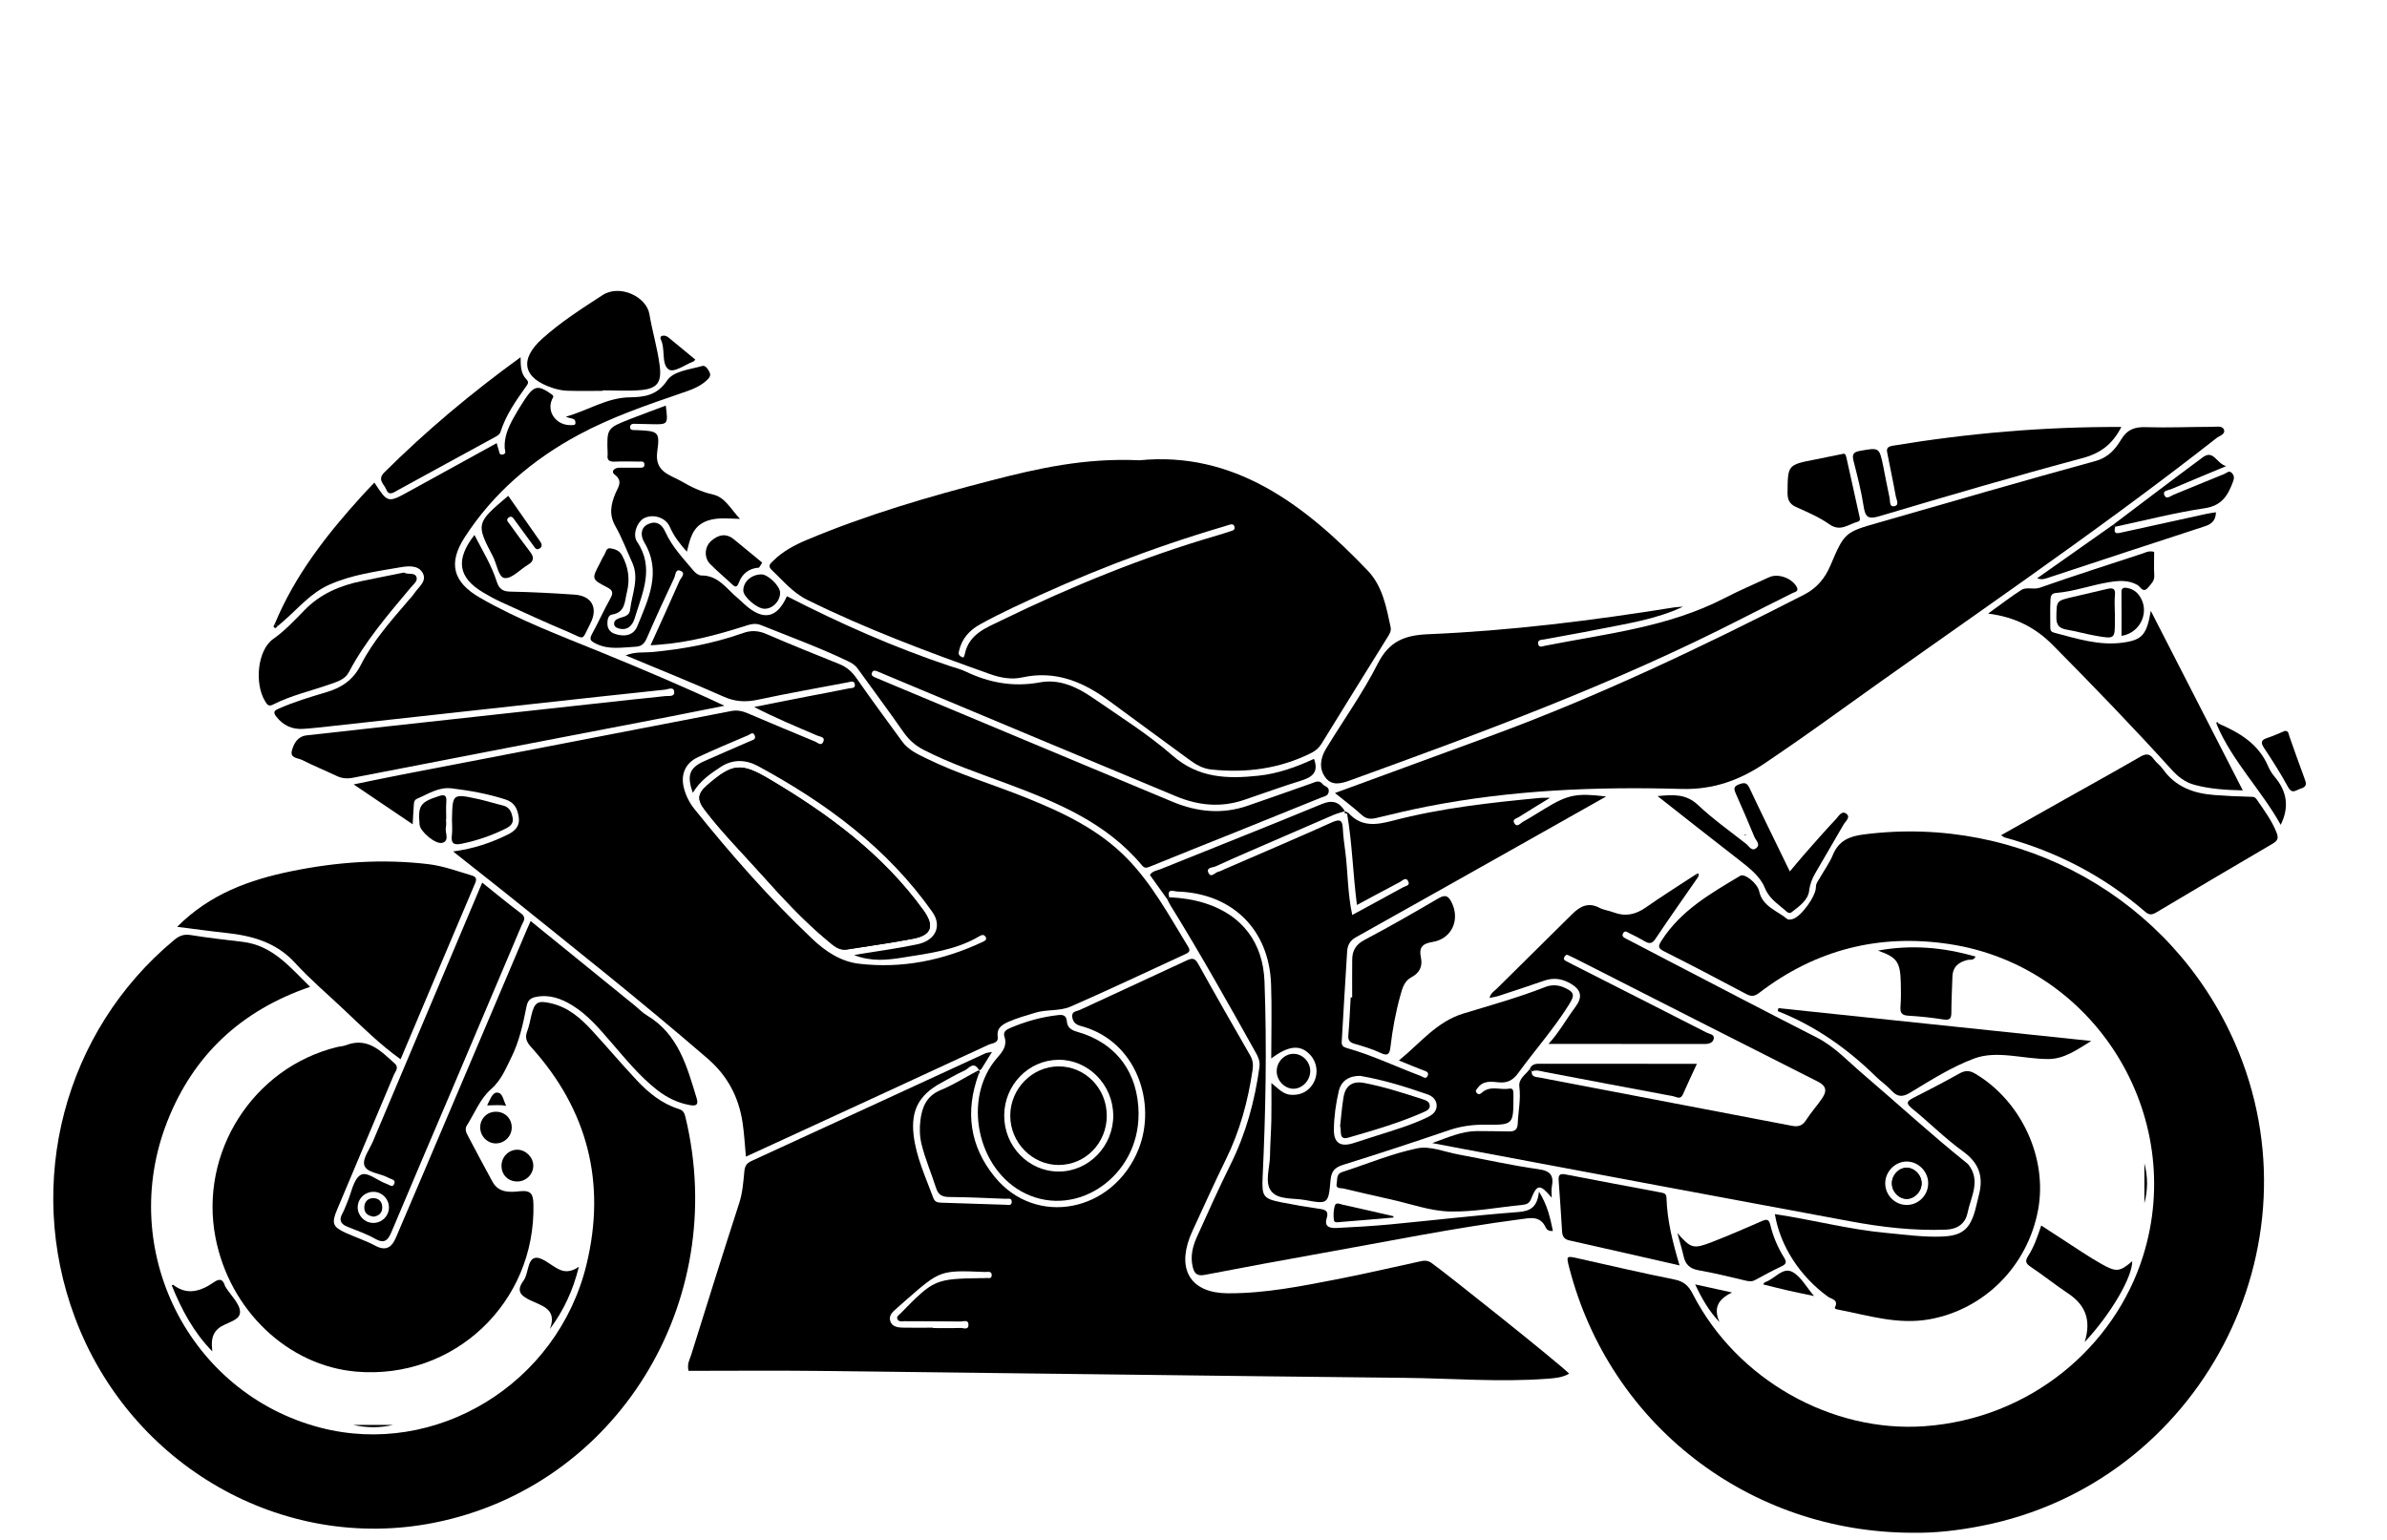 <?xml version="1.0" encoding="UTF-8" standalone="no"?>
<!-- Generator: Adobe Illustrator 16.0.0, SVG Export Plug-In . SVG Version: 6.00 Build 0)  -->
<svg
    xmlns:inkscape="http://www.inkscape.org/namespaces/inkscape"
    xmlns:rdf="http://www.w3.org/1999/02/22-rdf-syntax-ns#"
    xmlns="http://www.w3.org/2000/svg"
    xmlns:dc="http://purl.org/dc/elements/1.1/"
    xmlns:ns1="http://sozi.baierouge.fr"
    xmlns:cc="http://web.resource.org/cc/"
    xmlns:xlink="http://www.w3.org/1999/xlink"
    xmlns:sodipodi="http://sodipodi.sourceforge.net/DTD/sodipodi-0.dtd"
    id="Layer_1"
    enable-background="new 0 0 531.513 342.88"
    xml:space="preserve"
    viewBox="0 0 531.513 342.88"
    version="1.1"
    y="0px"
    x="0px"
  >
<g
      clip-rule="evenodd"
      fill-rule="evenodd"
    >
	<path
        d="m100.93 189.6c4.554-0.611 8.457-1.93 12.188-3.784 1.567-0.78 2.669-1.854 2.398-3.784-0.262-1.862-0.902-3.336-2.964-4.003-3.912-1.268-7.915-1.981-11.971-2.475-2.911-0.356-5.222 1.251-7.701 2.305-0.797 0.343-0.707 1.101-0.76 1.762-0.09 1.167-0.138 2.344-0.228 3.934-4.406-2.977-8.532-5.771-13.14-8.88 3.667-0.75 6.896-1.442 10.136-2.066 24.644-4.755 49.295-9.485 73.929-14.273 1.366-0.266 2.501 0.005 3.689 0.508 5.011 2.119 10.017 4.246 15.049 6.311 0.508 0.209 1.283 1.037 1.738 0.084 0.55-1.156-0.697-1.173-1.271-1.421-4.676-2.002-9.383-3.938-14.095-6.389 3.934-0.777 7.869-1.561 11.805-2.325 3.087-0.604 6.188-1.152 9.268-1.803 0.486-0.101 1.432 0.046 1.357-0.801-0.097-1.077-1.007-0.666-1.611-0.55-6.687 1.257-13.387 2.453-20.041 3.874-2.68 0.574-5.031 0.443-7.585-0.696-7.053-3.138-14.224-6.013-21.806-9.18 2.162-0.879 4.01-0.578 5.762-0.737 6.979-0.639 13.815-1.917 20.432-4.26 1.755-0.621 3.366-0.537 5.13 0.228 5.38 2.333 10.826 4.506 16.267 6.701 1.629 0.658 2.811 1.701 3.828 3.169 3.311 4.752 6.756 9.404 10.167 14.084 1.361 1.867 3.407 2.792 5.39 3.762 7.195 3.528 14.884 5.795 22.288 8.778 8.158 3.292 16.078 7.026 22.36 13.458 5.662 5.798 9.453 12.881 13.632 19.693 0.58 0.956 0.184 1.273-0.666 1.661-8.504 3.89-16.944 7.926-25.513 11.659-2.44 1.07-5.361 0.575-7.981 1.399-1.945 0.612-3.912 1.132-5.786 1.961-1.48 0.663-2.722 1.38-2.464 3.354 0.193 1.485-1.274 1.431-2.073 1.798-15.266 7.089-30.559 14.121-45.848 21.159-2.676 1.237-5.357 2.461-8.147 3.742-0.258-2.736-0.377-5.197-0.751-7.627-0.866-5.658-3.332-10.365-7.775-14.207-14.773-12.76-30.068-24.875-45.276-37.098-3.66-2.9-7.34-5.8-11.37-9zm53.34-13.04c-1.392-3.915-0.75-5.597 2.557-7.072 3.411-1.522 6.852-2.987 10.274-4.485 0.515-0.227 1.274-0.33 0.965-1.188-0.362-1.006-0.987-0.301-1.431-0.11-3.75 1.604-7.516 3.168-11.21 4.895-2.882 1.349-3.944 3.929-3.104 7.021 0.45 1.66 1.229 3.191 2.299 4.521 8.168 10.168 16.775 19.956 26.247 28.928 2.922 2.773 6.319 5.061 10.445 5.54 9.625 1.124 18.766-0.762 27.492-4.863 0.428-0.208 1.048-0.451 0.667-1.106-0.421-0.726-1.011-0.381-1.54-0.075-5.208 3.037-11.086 3.73-16.865 4.659-3.448 0.556-6.979 0.968-10.892-0.543 0.872-0.155 1.205-0.22 1.539-0.274 4.194-0.692 8.422-1.243 12.575-2.131 4.073-0.866 5.509-4.097 3.32-7.194-10.058-14.258-23.689-24.296-38.816-32.489-2.654-1.438-5.584-1.601-8.275 0.166-2.34 1.52-4.65 3.11-6.25 5.79z"
    />
	<path
        d="m425.98 341.32c-36.461-0.01-67.494-24.044-76.53-58.93-0.724-2.786-0.73-2.767 1.961-2.168 7.139 1.599 14.264 3.272 21.435 4.703 2.072 0.411 3.135 1.366 4.071 3.198 9.825 19.178 31.008 30.934 51.592 29.472 23.565-1.682 42.351-17.624 48.702-37.954 9.793-31.32-10.804-64.521-43.148-69.411-15.626-2.361-29.74 1.23-42.294 10.824-1.019 0.78-1.724 0.941-2.897 0.318-6.077-3.241-12.186-6.427-18.337-9.531-1.38-0.693-1.343-1.156-0.563-2.372 4.291-6.739 10.974-10.53 17.55-14.459 0.955-0.574 3.791 1.66 4.186 3.44 0.768 3.46 4.016 4.33 6.282 6.216 0.237 0.199 0.843 0.085 1.23-0.026 1.854-0.544 5.163-5.102 5.126-7.093-0.012-0.85 0.525-1.414 0.894-2.07 0.955-1.702 2.148-3.309 2.886-5.101 1.298-3.168 3.646-4.146 6.87-4.56 35.012-4.515 68.53 14.259 82.633 46.408 19.872 45.319-7.75 98.036-56.346 107.55-5.19 1.03-10.41 1.63-15.29 1.54z"
    />
	<path
        d="m217.91 239.22c-3.033 8.269-1.986 16.012 3.56 22.825 9.193 11.292 26.371 7.931 32.029-6.083 4.131-10.234-0.35-24.168-12.797-27.479-1.126-0.301-1.779-0.838-1.946-2.005-0.18-1.312 0.98-1.251 1.644-1.562 7.935-3.697 15.903-7.318 23.828-11.037 1.237-0.581 1.849-0.549 2.571 0.757 3.799 6.839 7.688 13.633 11.59 20.416 0.594 1.036 0.689 2.062 0.525 3.178-1.018 6.946-2.834 13.628-5.951 19.963-2.589 5.264-4.981 10.622-7.454 15.942-0.216 0.462-0.413 0.931-0.593 1.412-2.802 7.475 0.445 12.396 8.447 12.446 8.387 0.052 16.593-1.617 24.787-3.21 5.92-1.155 11.805-2.542 17.699-3.814 0.975-0.214 1.842-0.469 2.866 0.241 2.717 1.869 28.461 22.393 30.684 24.677-1.529 0.907-3.216 1.006-4.896 1.139-10.575 0.792-21.134-0.089-31.701-0.201-43.473-0.455-86.946-1.05-130.42-1.543-9.716-0.111-19.431-0.02-29.072-0.02-0.369-1.581 0.284-2.566 0.602-3.582 3.522-11.28 7.052-22.555 10.693-33.795 0.75-2.318 0.904-4.673 1.135-7.033 0.114-1.15 0.476-1.812 1.56-2.306 17.383-7.974 34.748-15.993 52.123-23.993 0.287-0.133 0.632-0.138 1.458-0.3-0.889 1.431-1.57 2.505-2.233 3.591-0.184 0.306-0.512 0.668-0.728 0.324-1.205-1.93-2.2-0.2-3.14 0.218-1.781 0.795-3.466 1.807-5.185 2.735-4.912 2.654-6.792 6.077-6.17 11.579 0.561 4.965 2.7 9.456 4.396 14.078 0.338 0.919 1 1.018 1.812 1.042 4.771 0.151 9.543 0.326 14.314 0.462 0.525 0.021 1.342 0.289 1.331-0.666-0.014-0.957-0.853-0.639-1.361-0.663-4.175-0.17-8.348-0.368-12.521-0.4-1.584-0.006-2.474-0.449-2.974-2.029-1.026-3.235-2.393-6.358-3.21-9.669-0.44-1.778-0.488-3.558-0.275-5.332 0.357-2.985 1.365-5.483 4.532-6.783 2.741-1.123 5.279-2.735 7.908-4.133 0.18 0.18 0.36 0.38 0.53 0.59zm-10.17 56.45v0.067c2.042 0 4.085 0.045 6.124-0.023 0.637-0.021 1.771 0.554 1.786-0.693 0.019-1.244-1.133-0.737-1.767-0.744-4.165-0.062-8.335-0.037-12.5-0.068-0.552-0.006-1.286 0.211-1.57-0.494-0.238-0.579 0.347-0.861 0.693-1.218 7.459-7.625 7.672-7.719 18.136-7.882 0.257 0 0.515 0.031 0.765-0.014 0.519-0.092 1.375 0.308 1.417-0.574 0.051-1.079-0.896-0.754-1.511-0.778-9.942-0.407-9.942-0.407-17.516 6.206-0.768 0.676-1.517 1.369-2.292 2.03-0.874 0.75-1.694 1.58-1.224 2.822 0.421 1.111 1.574 1.294 2.573 1.333 2.3 0.06 4.6 0.01 6.89 0.01z"
    />
	<path
        d="m69.048 219.75c-15.323 5.25-25.968 15.167-31.792 29.965-11.248 28.584 4.74 60.503 33.994 68.18 25.784 6.764 52.896-9.692 59.353-36.336 4.402-18.172 0.275-34.417-12.306-48.357-1.037-1.148-1.468-2.087-0.909-3.548 0.421-1.104 0.637-2.291 0.909-3.453 0.717-3.072 1.436-3.511 4.593-2.735 3.728 0.917 6.476 3.328 8.972 6.053 3.337 3.64 6.532 7.418 9.909 11.021 2.635 2.817 5.626 5.241 9.392 6.422 1.009 0.311 1.259 0.937 1.468 1.81 9.949 41.278-15.382 82.271-55.99 90.322-33.787 6.701-67.622-12.741-79.95-45.68-11.257-30.058-2.414-63.715 22.049-84.062 1.121-0.932 2.151-1.38 3.672-1.137 3.866 0.623 7.757 1.068 11.647 1.524 6.685 0.81 10.542 5.67 15 10.03z"
    />
	<path
        d="m253.67 102.5c20.969-2.073 36.665 9.682 50.854 24.537 3.329 3.483 4.159 8.089 5.121 12.589 0.2 0.924-0.28 1.621-0.737 2.354-4.902 7.878-9.793 15.757-14.658 23.657-0.563 0.912-1.279 1.532-2.223 2.009-7.07 3.562-14.57 4.53-22.354 3.707-1.827-0.193-3.37-1.084-4.831-2.164-5.896-4.344-11.829-8.633-17.713-12.994-5.82-4.314-12.022-6.989-19.513-5.345-2.411 0.534-4.834 0.092-7.254-0.77-13.778-4.906-27.465-10.009-40.602-16.498-3.254-1.607-5.427-4.316-7.951-6.691-0.985-0.935-0.149-1.506 0.403-2.049 2.095-2.061 4.644-3.437 7.32-4.565 13.349-5.621 27.211-9.681 41.21-13.292 10.39-2.69 20.86-5.05 32.92-4.49zm-39.14 43.92c0.044-0.11 0.228-0.416 0.297-0.746 0.933-4.53 4.798-5.886 8.289-7.589 15.458-7.527 31.334-14.012 47.86-18.838 1.143-0.334 2.273-0.703 3.403-1.07 0.487-0.16 0.644-0.534 0.469-1.001-0.132-0.372-0.469-0.481-0.824-0.396-0.494 0.119-0.976 0.303-1.463 0.445-16.097 4.731-31.684 10.797-46.833 17.992-2.534 1.205-5.047 2.457-7.499 3.818-2.308 1.279-4.034 3.135-4.653 5.799-0.13 0.49-0.39 1.2 0.94 1.59z"
    />
	<path
        d="m297.24 176.6c11.773-4.316 23.165-8.493 34.55-12.674 24.058-8.836 47.141-19.837 69.924-31.504 2.76-1.41 4.627-3.582 5.851-6.467 3.168-7.453 3.23-7.431 10.941-9.638 16.007-4.582 31.983-9.256 48.046-13.644 2.93-0.8 4.473-2.658 5.809-4.865 1.323-2.18 2.979-2.763 5.434-2.685 4.934 0.153 9.88-0.073 14.821-0.075 0.886 0 2.211-0.299 2.565 0.571 0.451 1.077-0.961 1.407-1.622 1.927-27.817 21.812-57.177 41.495-85.85 62.142-4.902 3.527-9.862 6.987-14.87 10.361-5.546 3.733-11.467 5.832-18.406 5.632-19.017-0.544-37.99 0.238-56.726 3.929-3.754 0.744-7.482 1.617-11.198 2.528-1.244 0.301-2.218 0.289-3.255-0.629-1.82-1.66-3.79-3.14-6-4.92z"
    />
	<path
        d="m118.15 205.09c7.791 6.319 15.455 12.542 23.118 18.761 0.925 0.75 1.757 1.648 2.773 2.255 7.016 4.179 8.93 11.386 11.084 18.468 0.442 1.442-0.108 1.762-1.466 1.524-2.751-0.488-5.152-1.669-7.335-3.373-3.929-3.067-7.032-6.927-10.271-10.654-2.627-3.023-5.2-6.116-8.681-8.233-2.458-1.491-5.047-2.428-8.004-1.849-1.208 0.238-1.852 0.751-2.121 2.101-0.773 3.915-1.619 7.844-3.422 11.446-1.252 2.505-2.204 5.016-4.549 7.065-2.333 2.042-3.604 5.295-5.325 8.03-0.537 0.856-0.095 1.669 0.294 2.404 1.783 3.385 3.585 6.765 5.419 10.124 1.373 2.517 3.908 2.354 6.1 2.111 2.542-0.274 2.963 0.725 3.015 2.903 0.489 21.896-17.676 39.104-39.413 37.268-15.254-1.287-28.263-13.665-31.386-29.872-3.653-18.95 8.366-37.805 27.033-42.399 0.659-0.163 1.371-0.17 1.996-0.413 4.854-1.892 7.784 1.286 10.882 4.066 1.024 0.917 0.153 1.723-0.179 2.504-4.206 10.029-8.44 20.048-12.664 30.07-1.265 2.997-0.972 3.83 1.967 5.152 2.167 0.982 4.449 1.727 6.541 2.843 2.367 1.263 3.667 0.393 4.588-1.768 2.07-4.841 4.146-9.688 6.206-14.54 7.672-18.06 15.341-36.13 23.011-54.196 0.22-0.51 0.46-1.03 0.79-1.78z"
    />
	<path
        d="m341.05 238.59c-0.061 1.288 0.987 1.207 1.756 1.356 18.717 3.585 37.44 7.144 56.153 10.742 1.41 0.275 2.366 0.045 3.196-1.257 1.094-1.717 2.492-3.239 3.629-4.934 1.019-1.504 0.93-2.673-1.013-3.647-17.991-9.067-35.947-18.229-53.915-27.354-0.532-0.269-1.074-0.51-1.612-0.773-0.537-0.271-0.762 0.112-0.948 0.487-0.201 0.404 0.056 0.612 0.387 0.78 0.53 0.269 1.049 0.556 1.581 0.831 9.936 5.04 19.872 10.066 29.789 15.139 0.593 0.306 1.729 0.361 1.555 1.31-0.161 0.9-1.004 1.214-1.984 1.207-11.499-0.024-22.991-0.014-34.819-0.014 2.292-2.461 3.936-5.476 5.978-8.218 1.586-2.117 1.392-3.704-0.818-5.077-1.898-1.182-3.903-1.566-6.096-0.799-3.373 1.18-6.763 2.284-10.154 3.396-0.626 0.207-1.293 0.295-2.031 0.457 0.227-1.086 1.039-1.499 1.618-2.073 5.564-5.527 11.167-11.012 16.726-16.546 1.774-1.761 3.598-2.767 6.114-1.454 0.961 0.506 2.117 0.625 3.148 1.02 2.622 0.999 4.907 0.506 7.199-1.102 3.616-2.542 7.37-4.884 11.067-7.313 0.206 0.156 0.406 0.308 0.612 0.462-3.196 4.617-6.438 9.2-9.563 13.873-0.779 1.167-1.447 1.061-2.441 0.479-1.1-0.643-2.241-1.23-3.39-1.777-0.401-0.189-0.925-0.677-1.319-0.027-0.462 0.758 0.163 1.031 0.706 1.312 3.392 1.768 6.783 3.541 10.173 5.302 10.717 5.56 21.41 11.174 32.17 16.639 3.967 2.012 6.896 5.234 10.181 8.031 7.713 6.583 15.171 13.459 23.082 19.806 0.201 0.155 0.413 0.312 0.569 0.51 2.785 3.611 0.5 7.164-0.212 10.693-0.5 2.466-2.286 3.666-4.81 3.766-7.189 0.273-14.288-0.556-21.321-1.86-28.779-5.322-57.532-10.749-86.293-16.133-2.004-0.381-4.009-0.761-6.782-1.286 3.666-1.324 6.613-2.654 9.956-2.673 2.386-0.014 4.771 0.058 7.157 0.081 1.168 0.014 1.866-0.331 1.924-1.736 0.112-2.715 0.717-5.414 0.367-8.149-0.25-1.938 1.431-2.729 2.292-4.004 0.11 0.15 0.26 0.34 0.4 0.51zm88.3 25.02c0.07-2.642-2.117-4.928-4.74-4.958-2.585-0.037-4.84 2.234-4.828 4.877 0.014 2.565 2.062 4.696 4.615 4.788 2.65 0.1 4.89-2.03 4.95-4.71z"
    />
	<path
        d="m259.92 200.25c-1.281-1.786-2.564-3.578-3.869-5.402 0.556-0.917 1.565-0.98 2.36-1.298 11.954-4.836 23.958-9.55 35.875-14.484 2.479-1.029 3.934-0.474 5.195 1.594l0.043-0.044c-0.898 0.299-1.83 0.523-2.691 0.898-5.771 2.479-11.529 4.984-17.287 7.489-2.959 1.286-5.922 2.554-8.844 3.915-0.641 0.299-2.141 0.219-1.648 1.373 0.596 1.387 1.523-0.062 2.308-0.199 0.405-0.069 0.783-0.311 1.171-0.48 8.019-3.479 16.069-6.9 24.039-10.484 1.867-0.84 2.36-0.445 2.441 1.44 0.068 1.692 0.332 3.378 0.544 5.065 0.587 4.627 0.505 9.338 1.548 14.116 3.866-2.101 7.594-4.11 11.306-6.158 0.511-0.289 1.61-0.363 1.186-1.281-0.531-1.148-1.286-0.207-1.867 0.094-3.136 1.649-6.245 3.328-9.581 5.116-0.898-6.978-1.049-13.703-2.186-20.318 0.081-0.074 0.162-0.149 0.244-0.23 2.834 3.197 6.107 2.785 9.887 1.792 10.81-2.834 21.914-4.047 33.02-5.096 0.474-0.049 0.954-0.005 2.028-0.005-2.616 1.604-4.778 2.902-6.9 4.258-0.487 0.313-1.555 0.475-1.081 1.343 0.612 1.132 1.331 0.088 1.887-0.225 1.704-0.949 3.359-1.998 5.033-3.018 5.047-3.065 6.963-3.46 13.553-2.654-6.464 3.648-12.647 7.141-18.836 10.624-12.303 6.926-24.595 13.858-36.923 20.748-1.294 0.717-1.823 1.804-1.905 3.092-0.443 6.712-0.799 13.433-1.211 20.146-0.057 0.88 0.368 1.187 1.125 1.4 5.656 1.598 10.959 4.146 16.443 6.212 0.492 0.188 1.155 0.826 1.543 0.038 0.443-0.911-0.376-1.074-1.037-1.322-1.668-0.632-3.31-1.332-5.34-2.156 4.74-3.828 8.356-8.619 14.37-10.455 6.09-1.859 12.241-3.547 18.18-5.89 1.382-0.542 2.811-0.53 4.229 0.095 2.379 1.056 2.417 1.711 1.042 3.892-3.359 5.353-7.55 10.073-11.254 15.164-1.118 1.536-2.33 2.241-4.259 2.073-1.636-0.145-3.442-0.488-4.703 1.162-0.318 0.418-0.743 0.761-0.206 1.261 0.393 0.374 0.757 0.163 1.093-0.145 1.849-1.66 4.097-0.525 6.128-0.88 0.724-0.124 0.843 0.368 0.866 0.924 0.014 0.257 0.014 0.512 0.014 0.769 0.007 6.394 0.007 6.394-6.34 6.333-2.734-0.025-5.383 0.329-8.019 1.23-7.8 2.66-15.632 5.233-23.501 7.687-1.881 0.595-2.691 1.375-2.867 3.453-0.457 5.336-0.6 5.343-5.639 4.411-2.649-0.492-6.121 0.038-7.639-2.08-1.393-1.943-0.244-5.107-0.2-7.738 0.037-2.635 0.243-5.277 0.301-7.918 0.056-2.638 0.012-5.278 0.012-8.319 1.529 1.199 2.61 2.549 4.415 2.623 1.836 0.082 3.342-0.487 4.484-1.937 1.649-2.092 1.512-5.102-0.312-7.02-2.136-2.255-4.716-2.068-8.62 0.861 0-5.689 0.156-11.11-0.037-16.519-0.426-12.204-8.638-20.26-20.874-20.654-0.775-0.024-2.377-0.792-1.799 1.268-0.13 0.17-0.28 0.32-0.42 0.47zm43.05 39.33c-2.416-0.061-4.297 1.007-4.846 3.311-0.662 2.794-1.068 5.703-1.111 8.571-0.051 3.146 1.522 4.041 4.516 3.045 1.61-0.53 3.223-1.047 4.839-1.56 3.872-1.237 7.789-2.362 11.461-4.135 1.093-0.532 2.111-1.286 2.073-2.661-0.03-1.242-0.942-2.067-1.986-2.435-4.88-1.7-9.82-3.24-14.94-4.12z"
    />
	<path
        d="m61.161 138.98c4.497-10.868 11.601-19.959 19.42-28.561 0.902-0.993 1.837-1.951 2.782-2.957 2.985 4.561 2.985 4.564 7.735 1.951 6.471-3.557 12.935-7.117 19.507-10.736 0.167 0.584 0.234 0.999 0.397 1.371 0.212 0.478 0.056 1.383 0.984 1.157 0.852-0.204 0.43-0.843 0.396-1.426-0.143-2.377 0.753-4.506 1.861-6.534 0.815-1.492 1.703-2.95 2.646-4.362 2.058-3.072 2.938-3.179 5.914-1.096 0.685 0.481 0.319 0.707 0.115 1.159-1.261 2.826 1.02 5.862 4.282 5.72 0.396-0.014 0.937 0.098 0.94-0.523 0.006-1.183-1.083-0.809-2.143-1.356 5.001-1.395 9.101-4.231 14.219-4.31 3.169-0.049 6.085-0.377 8.328-3.743 1.42-2.136 5.071-2.432 7.829-3.237 0.698-0.207 1.283 0.695 1.626 1.407 0.381 0.787-0.138 1.318-0.62 1.774-1.594 1.502-3.623 2.182-5.638 2.868-7.81 2.675-15.66 5.378-22.911 9.281-10.238 5.509-19.001 12.969-25.371 22.84-3.732 5.786-2.591 9.966 3.376 13.416 8.712 5.036 18.132 8.54 27.417 12.34 9.033 3.701 18.029 7.495 27.054 11.735-4.086 0.812-8.168 1.646-12.256 2.437-23.482 4.523-46.964 9.022-70.435 13.594-1.349 0.262-2.477 0.161-3.675-0.408-2.536-1.201-5.14-2.256-7.635-3.53-0.912-0.47-2.779-0.385-2.314-2.096 0.435-1.605 1.271-3.179 3.311-3.403 6.011-0.663 12.022-1.339 18.033-2.002 18.117-1.988 36.236-3.976 54.357-5.957 2.454-0.269 4.918-0.477 7.37-0.778 0.768-0.098 2.114 0.241 2.066-0.888-0.053-1.323-1.37-0.618-2.058-0.547-9.827 1.026-19.648 2.11-29.472 3.188-14.901 1.639-29.803 3.283-44.704 4.918-2.117 0.232-4.238 0.486-6.361 0.624-2.451 0.157-4.435-0.712-6.002-2.711-0.831-1.062-0.406-1.38 0.518-1.791 3.432-1.512 7.014-2.596 10.599-3.653 3.41-1.002 5.996-2.735 7.701-6.093 2.708-5.345 6.723-9.822 10.598-14.355 0.441-0.521 0.928-1.013 1.303-1.577 0.946-1.428 2.957-2.739 1.813-4.639-1.026-1.704-3.285-1.444-4.958-1.155-5.342 0.934-10.745 1.621-15.8 3.879-4.113 1.837-6.874 5.23-10.133 8.063-0.45 0.388-0.902 0.775-1.352 1.163-0.234-0.13-0.453-0.28-0.671-0.44z"
    />
	<path
        d="m144.87 143.67c2.223-4.916 4.38-9.621 6.46-14.361 0.287-0.656 1.41-1.584 0.295-2.155-1.23-0.634-1.194 0.897-1.481 1.506-2.109 4.459-4.167 8.939-6.127 13.461-0.541 1.244-1.174 1.834-2.583 1.903-2.957 0.14-5.89 0.732-8.758-0.703-1.122-0.56-1.543-0.894-0.856-2.136 1.436-2.605 2.644-5.334 4.097-7.929 0.715-1.276 0.519-1.83-0.78-2.5-3.436-1.771-3.402-1.835-1.575-5.309 0.316-0.598 0.576-1.24 0.95-1.804 0.391-0.584 0.452-1.705 1.383-1.545 1.024 0.175 2.021 0.44 2.661 1.652 1.39 2.632 1.752 5.259 1.033 8.134-0.519 2.087-0.318 4.488-3.337 4.973-0.853 0.134-1.04 1.257-0.998 2.161 0.048 1.057 0.659 1.775 1.59 2.11 2.085 0.748 4.206 0.437 5.056-1.655 2.448-6.015 5.49-12.085 1.583-18.671-0.916-1.54-0.824-3.205 0.649-3.997 1.599-0.856 3.091-0.445 4.031 1.662 1.468 3.281 3.995 5.91 6.292 8.646 0.413 0.49 1.131 1.04 1.703 1.033 3.825-0.037 5.655 3.033 8.145 5.069 0.523 0.43 1.002 0.921 1.507 1.378 4.148 3.735 7.21 3.113 9.412-1.825 11.764 6.043 23.824 11.392 36.383 15.586 1.126 0.377 2.304 0.652 3.37 1.165 5.28 2.529 10.683 3.531 16.578 2.434 4.306-0.804 8.249 1.006 11.742 3.419 6.023 4.161 12.294 8.075 17.781 12.87 5.824 5.091 12.299 5.227 19.175 4.491 4.336-0.462 8.419-1.938 12.336-3.75 1.104 2.953-0.369 4.081-2.886 4.856-4.303 1.316-8.532 2.896-12.804 4.326-5.09 1.713-10.114 1.192-14.964-0.822-21.658-9.013-43.29-18.091-64.93-27.147-0.551-0.228-1.089-0.479-1.643-0.696-0.503-0.196-1.026-0.303-1.23 0.384-0.156 0.531 0.267 0.763 0.652 0.931 1.64 0.704 3.288 1.391 4.935 2.077 20.465 8.561 40.93 17.135 61.404 25.662 5.44 2.267 11.018 2.836 16.7 0.87 4.734-1.646 9.469-3.294 14.195-4.973 0.888-0.319 1.726-0.843 2.506 0.168 0.432 0.556 1.486 0.556 1.349 1.644-0.131 1.022-0.98 1.061-1.648 1.329-6.221 2.53-12.446 5.04-18.675 7.544-6.465 2.601-12.95 5.159-19.393 7.802-0.792 0.324-1.254 0.505-1.886-0.257-7.973-9.55-19.006-14.063-30.223-18.25-6.211-2.315-12.503-4.425-18.417-7.472-1.868-0.961-3.295-2.265-4.506-4.005-3.302-4.758-6.78-9.39-10.162-14.09-0.578-0.806-1.358-1.251-2.208-1.659-6.295-3.018-12.848-5.408-19.313-8.01-1.331-0.537-2.523-0.126-3.709 0.253-6.175 1.974-12.417 3.614-18.913 4.107-0.56 0.06-1.13 0.09-1.94 0.13z"
    />
	<path
        d="m374.79 135.08c-6.083 2.88-12.654 3.798-19.123 5.109-3.922 0.797-7.869 1.429-11.791 2.195-0.563 0.108-1.594 0.012-1.362 1.065 0.188 0.867 0.999 0.452 1.5 0.355 13.565-2.68 27.455-4.121 40.014-10.624 3.235-1.67 6.595-3.104 9.898-4.637 1.937-0.899 4.897 0.125 6.058 1.991 0.737 1.188-0.292 1.258-0.892 1.56-3.717 1.887-7.458 3.715-11.161 5.618-28.117 14.43-57.694 25.327-87.336 36.075-1.905 0.692-3.984 1.274-5.414-0.587-1.568-2.027-1.174-4.393 0.087-6.476 3.847-6.324 8.193-12.384 11.536-18.962 2.517-4.958 5.964-6.31 11.166-6.53 18.393-0.768 36.643-3.055 54.809-5.973 0.64-0.09 1.32-0.11 1.99-0.17z"
    />
	<path
        d="m39.445 206.39c7.317-7.338 16.102-10.475 25.472-12.392 10.083-2.061 20.233-2.786 30.481-1.562 3.317 0.399 6.43 1.562 9.603 2.5 0.872 0.255 1.261 0.643 0.831 1.66-5.55 13.047-11.06 26.112-16.632 39.29-4.797-3.448-8.809-7.481-12.947-11.366-3.538-3.331-7.257-6.495-10.523-10.073-4.234-4.636-9.624-6.09-15.498-6.716-3.496-0.37-6.981-0.87-10.785-1.34z"
    />
	<path
        d="m395.19 270.36c8.455 1.268 16.525 3.427 24.824 4.19 4.152 0.382 8.301 0.987 12.484 0.807 4.36-0.193 6.097-1.58 7.289-5.772 0.325-1.144 0.543-2.315 0.849-3.465 1.068-4.061 0.074-7.126-3.528-9.72-3.991-2.871-7.495-6.427-11.328-9.536-1.6-1.291-1.044-1.729 0.374-2.446 3.417-1.726 6.802-3.504 10.143-5.366 1.249-0.7 2.236-0.725 3.511 0.03 10.285 6.097 16.18 18.813 14.008 30.379-2.373 12.592-12.061 22.14-24.17 24.319-7.089 1.274-13.665-0.869-20.397-2.168-0.337-0.061-0.831-0.156-0.649-0.517 0.843-1.699-0.824-1.812-1.543-2.324-6.19-4.47-10.67-11.26-11.85-18.4z"
    />
	<path
        d="m445.58 185.99c4.421-2.49 8.7-4.901 12.983-7.313 6.007-3.378 12.034-6.715 17.999-10.154 1.268-0.734 2.099-0.751 2.979 0.484 0.588 0.824 1.487 1.426 2.068 2.258 2.792 3.979 6.851 5.421 11.44 5.771 2.636 0.2 5.271 0.329 7.914 0.387 0.63 0.012 1.085-0.051 1.505 0.555 1.637 2.38 3.371 4.686 4.452 7.42 0.462 1.168 0.301 1.793-0.831 2.456-8.668 5.063-17.298 10.178-25.924 15.313-0.917 0.549-1.568 0.666-2.467-0.107-9.162-7.913-19.63-13.385-31.302-16.569-0.21-0.06-0.39-0.24-0.81-0.5z"
    />
	<path
        d="m260.35 199.8c2.729 0.133 5.416 0.513 8.029 1.349 8.231 2.638 12.872 8.775 13.189 17.438 0.537 14.569 0.257 29.128-0.425 43.688-0.193 4.163 0.194 4.676 4.209 5.47 2.749 0.542 5.521 1.018 8.301 1.419 1.356 0.193 2.304 0.391 1.755 2.165-0.6 1.923 0.837 2.191 2.186 2.124 3.997-0.201 7.995-0.425 11.979-0.799 9.493-0.9 18.969-2.029 28.475-2.749 2.791-0.211 4.265-1.124 4.634-4.551 1.941 3.109 2.504 5.899 3.103 8.761-0.899 0.089-1.38-0.306-1.555-0.7-1.279-2.816-3.541-2.185-5.839-1.886-14.939 1.954-29.698 4.979-44.517 7.612-8.544 1.52-17.069 3.111-25.591 4.748-1.614 0.306-2.317-0.187-2.695-1.75-0.577-2.386-0.019-4.583 0.928-6.695 2.442-5.421 4.874-10.854 7.517-16.18 3.402-6.865 5.383-14.104 6.407-21.652 0.161-1.199-0.212-2.131-0.769-3.123-6.189-11.063-12.375-22.116-19.048-32.889-0.265-0.431-0.474-0.899-0.709-1.35 0.15-0.15 0.3-0.3 0.44-0.45z"
    />
	<path
        d="m107.37 196.54c3.064 2.44 5.805 4.734 8.663 6.863 1.291 0.962 0.478 1.8 0.121 2.636-5.122 12.13-10.264 24.245-15.414 36.354-4.518 10.638-9.086 21.248-13.548 31.896-0.809 1.93-1.594 2.749-3.713 1.543-1.908-1.088-4.029-1.798-6.074-2.629-1.452-0.593-2.03-1.424-1.177-2.948 0.456-0.813 0.74-1.716 1.118-2.572 0.921-2.094 1.324-5.033 2.932-6.027 1.458-0.899 3.854 1.33 5.898 2.005 0.572 0.193 1.293 0.937 1.646-0.145 0.253-0.78-0.563-0.887-1.078-1.118-0.156-0.075-0.306-0.149-0.455-0.231-1.781-0.917-4.644-1.011-5.166-2.691-0.447-1.447 1.185-3.558 1.942-5.357 8.052-19.1 16.114-38.18 24.305-57.58zm-20.766 72.42c0.049-1.869-1.393-3.443-3.247-3.556-1.974-0.111-3.651 1.407-3.707 3.361-0.053 1.829 1.43 3.446 3.264 3.554 1.961 0.12 3.638-1.4 3.69-3.35z"
    />
	<path
        d="m442.7 136.63c2.823-2.028 5.033-3.752 7.389-5.254 1.187-0.755 2.673 0 4.108-0.501 7.54-2.653 15.152-5.076 22.739-7.57 0.794-0.262 1.55-0.738 2.731-0.411 0 1.711-0.075 3.49 0.023 5.264 0.069 1.193-0.661 1.818-1.312 2.61-1.198 1.465-1.717-0.099-2.424-0.5-2.084-1.179-4.258-0.974-6.469-0.604-3.936 0.652-7.713 2.066-11.716 2.382-1.15 0.092-1.162 0.989-1.193 1.634-0.106 2.04-0.019 4.085-0.032 6.126 0 0.594 0.238 0.919 0.824 1.075 5.023 1.313 10.012 2.948 15.302 2.225 4.354-0.595 5.322-1.733 6.252-7.079 6.896 13.454 13.608 26.558 20.485 39.979-3.936-0.088-7.395-0.326-10.761-1.237-2.018-0.543-3.635-1.767-5.047-3.327-8.581-9.473-17.462-18.668-26.456-27.754-3.84-3.89-8.39-6.29-14.43-7.05z"
    />
	<path
        d="m253.52 248.09c0.056 13.747-13.589 23.304-25.227 17.669-10.755-5.208-14.101-21.215-6.247-30.202 1.249-1.431 2.277-2.706 1.609-4.728-0.347-1.057 0.437-1.543 1.254-1.9 3.455-1.478 7.033-2.483 10.787-2.892 1.198-0.129 1.764 0.226 1.864 1.419 0.116 1.405 1.033 1.949 2.314 2.311 8.68 2.45 13.62 9.12 13.66 18.32zm-5.64 0.27c-0.022-6.831-5.629-12.478-12.28-12.365-6.63 0.106-11.964 5.621-11.995 12.391-0.034 6.877 5.434 12.498 12.145 12.498 6.7-0.01 12.17-5.66 12.14-12.53z"
    />
	<path
        d="m472.36 95.073c-1.919 3.779-4.555 5.842-8.626 6.933-15.171 4.054-30.239 8.486-45.291 12.955-2.498 0.745-3.099 0.164-3.467-2.199-0.53-3.434-1.405-6.822-2.267-10.195-0.374-1.465 0.093-1.927 1.479-2.171 4.279-0.758 4.279-0.802 5.166 3.5 0.474 2.332 0.892 4.673 1.405 6.994 0.161 0.724-0.107 2.114 1.118 1.82 1.111-0.265 0.388-1.477 0.255-2.211-0.549-3.094-1.224-6.168-1.816-9.252-0.168-0.892-0.481-1.721 1.048-1.976 16.81-2.789 33.74-4.259 50.99-4.191z"
    />
	<path
        d="m396.01 224.5c22.995 2.411 45.991 4.822 69.648 7.307-3.311 2.043-6.069 4.017-9.573 4.024-5.528 0.017-11.398-2.006-16.477-0.126-4.946 1.835-9.681 4.827-14.321 7.638-1.679 1.018-2.822 0.93-4.12-0.499-1.024-1.131-2.33-2-3.424-3.074-6.364-6.25-13.526-11.311-21.902-14.613 0.05-0.22 0.1-0.44 0.16-0.66z"
    />
	<path
        d="m89.941 127.5c0.938 0.544 2.34-0.099 2.78 0.944 0.384 0.914-0.656 1.669-1.234 2.36-5.018 5.998-10.146 11.91-13.817 18.9-0.844 1.608-2.642 2.124-4.219 2.679-4.237 1.481-8.656 2.469-12.684 4.526-1.002 0.51-1.314-0.071-1.749-0.781-2.383-3.892-1.708-11.363 1.817-13.839 2.551-1.789 4.746-4.136 6.936-6.39 3.525-3.633 7.888-5.502 12.725-6.494 3.157-0.66 6.32-1.28 9.445-1.91z"
    />
	<path
        d="m134.21 87.039c-2.639 0-5.278 0.058-7.91-0.029-1.089-0.038-2.204-0.277-3.244-0.619-6.615-2.158-7.496-6.302-2.325-10.963 4.126-3.716 8.8-6.698 13.434-9.708 3.835-2.49 9.793 0.336 10.442 4.245 0.637 3.84 1.807 7.605 2.292 11.49 0.465 3.711-0.541 5.094-4.272 5.42-2.789 0.245-5.611 0.051-8.418 0.051v0.113z"
    />
	<path
        d="m345.53 266.72c-2.643-3.141-3.272-3.059-4.615 0.289-0.388 0.972-1.013 1.203-1.924 1.298-5.415 0.523-10.836 1.617-16.232 1.468-4.335-0.112-8.631-1.699-12.933-2.654-3.561-0.795-7.121-1.612-10.668-2.46-0.638-0.151-1.799 0.117-1.518-1.139 0.193-0.904-0.145-2.092 1.223-2.528 5.572-1.798 11.03-4.104 16.727-5.285 2.848-0.586 6.12 0.813 9.186 1.38 5.934 1.095 11.823 2.443 17.788 3.268 2.735 0.376 3.447 1.443 2.985 3.89-0.13 0.63-0.03 1.31-0.03 2.46z"
    />
	<path
        d="m148.25 90.312c0.534 4.24 0.534 4.236-3.273 4.143-1.278-0.034-2.554-0.06-3.832-0.085-0.5-0.008-0.824 0.231-0.846 0.731-0.025 0.571 0.403 0.656 0.85 0.669 0.256 0.007 0.511 0.003 0.768 0.014 4.584 0.224 5.069 0.292 4.437 4.727-0.658 4.632 2.87 5.203 5.378 6.665 2.161 1.263 4.454 2.375 7.031 2.946 2.668 0.59 3.951 3.229 6.009 5.424-3.01-0.062-5.659-0.456-8.082 0.768-2.557 1.292-3.072 3.85-3.747 6.542-1.592-1.777-2.911-3.497-3.799-5.539-0.879-2.009-3.53-2.923-5.591-1.995-1.618 0.731-2.8 3.684-1.711 5.288 3.978 5.865 1.174 11.453-0.515 17.061-0.478 1.584-1.602 2.893-3.672 2.239-0.522-0.163-0.916-0.444-0.913-1.066 0.003-0.479 0.28-0.762 0.682-0.979 1.055-0.574 2.693-0.428 2.885-2.102 0.402-3.492 2.095-6.932 0.458-10.517-1.237-2.705-2.284-5.519-3.747-8.095-1.446-2.545-0.998-4.836 0.021-7.285 0.569-1.371 1.792-2.728-0.218-4.216-0.839-0.629-0.051-1.502 1.077-1.499 1.448 0.01 2.897 0.019 4.347 0 0.564-0.007 1.32 0.112 1.242-0.802-0.063-0.734-0.73-0.558-1.196-0.561-1.789-0.02-3.58-0.064-5.368 0.01-1.161 0.051-1.813-0.246-1.623-1.536 0.012-0.082 0.005-0.168 0.003-0.251-0.207-5.631-0.209-5.648 5.071-7.725 2.59-1.009 5.21-1.961 7.87-2.963z"
    />
	<path
        d="m301.09 222.11c0-2.806-0.025-5.616 0.006-8.42 0.025-1.998 0.793-3.364 2.747-4.391 5.56-2.928 11.004-6.07 16.432-9.242 1.438-0.843 2.143-0.687 2.905 0.786 2.022 3.892 0.137 8.245-4.248 8.925-2.297 0.363-2.997 1.325-2.542 3.422 0.438 2.031-0.317 3.474-2.11 4.429-1.604 0.85-2.017 2.46-2.448 4.003-1.056 3.766-1.761 7.613-2.216 11.497-0.17 1.451-0.477 2.176-2.193 1.356-1.824-0.873-3.797-1.455-5.751-2.022-1.075-0.313-1.55-0.73-1.438-1.937 0.25-2.792 0.356-5.603 0.525-8.406 0.11-0.01 0.22-0.01 0.33-0.01z"
    />
	<path
        d="m373.99 281.79c-8.514-1.94-16.532-3.782-24.563-5.576-1.145-0.249-1.524-0.932-1.595-1.941-0.255-3.816-0.462-7.64-0.768-11.456-0.119-1.454 0.574-1.479 1.662-1.268 7.007 1.344 14.021 2.682 21.033 3.986 0.737 0.136 1.288 0.248 1.318 1.173 0.14 5.04 1.37 9.88 2.91 15.09z"
    />
	<path
        d="m115.92 79.548c0.007 2.025 0.066 3.664 1.29 4.907 0.685 0.69 0.269 1.132-0.141 1.708-2.229 3.118-4.421 6.265-5.607 9.97-0.197 0.622-0.671 0.882-1.224 1.183-7.252 3.936-14.474 7.918-21.718 11.871-0.85 0.466-1.912 1.329-2.512-0.19-0.462-1.169-2.061-2.179-0.452-3.776 9.315-9.27 19.352-17.677 30.362-25.672z"
    />
	<path
        d="m398.54 194.06c1.254-1.485 2.315-2.783 3.427-4.046 2.255-2.554 4.491-5.127 6.833-7.601 0.6-0.631 1.293-2.029 2.355-1.187 0.974 0.769-0.238 1.662-0.649 2.386-2.062 3.623-4.209 7.195-6.289 10.812-0.7 1.216-1.188 2.416-1.375 3.945-0.249 2.08-2.236 3.479-3.916 4.771-0.587 0.457-1.117-0.154-1.542-0.53-1.674-1.468-3.466-2.535-4.446-4.972-0.943-2.354-3.273-4.271-5.465-5.958-6.053-4.677-12.048-9.431-18.381-14.401 3.492-0.348 6.321-0.531 8.98 1.961 3.343 3.143 7.107 5.834 10.735 8.668 0.651 0.507 1.263 1.812 2.3 0.913 0.955-0.817-0.145-1.688-0.456-2.456-1.323-3.222-2.705-6.426-4.122-9.604-0.437-0.98-0.611-1.625 0.687-2.099 1.106-0.399 1.725-0.488 2.323 0.779 2.9 6.15 5.9 12.23 9.01 18.63z"
    />
	<path
        d="m464.19 298.88c1.587-5.132 0.012-8.399-3.742-10.893-2.822-1.879-5.477-4.02-8.299-5.906-1.111-0.737-1.244-1.305-0.544-2.393 1.293-1.991 2.068-4.253 2.916-6.79 3.186 2.075 6.184 4.048 9.206 5.997 1.356 0.875 2.723 1.731 4.123 2.522 3.359 1.917 4.152 1.836 6.931-0.574 0.06 3.48-4.68 11.7-10.6 18.03z"
    />
	<path
        d="m418.17 211.68c7.332-1.354 14.52-0.757 21.733 1.344-0.519 0.962-1.198 0.604-1.73 0.724-2.035 0.475-3.366 1.536-3.429 3.784-0.08 2.636-0.231 5.271-0.236 7.9 0 1.298-0.275 1.817-1.729 1.594-2.599-0.408-5.229-0.7-7.851-0.843-1.494-0.089-1.855-0.663-1.749-2.05 0.138-1.773 0.119-3.571 0.068-5.353-0.12-4.61-0.87-5.6-5.07-7.09z"
    />
	<path
        d="m105.65 119.14c1.779 3.474 3.794 6.719 4.952 10.352 0.528 1.653 1.312 2.22 3.042 2.253 4.771 0.092 9.543 0.34 14.306 0.67 3.828 0.267 5.29 2.953 3.497 6.44-2.051 3.989-1.045 3.514-4.884 1.893-5.011-2.114-9.956-4.391-14.904-6.646-1.393-0.631-2.742-1.371-4.054-2.155-5.59-3.32-6.25-7.3-1.97-12.8z"
    />
	<path
        d="m373.51 274.6c3.012 3.405 3.518 3.609 7.765 1.954 3.716-1.447 7.369-3.035 11.022-4.632 1.106-0.489 1.586-0.445 1.912 0.892 0.618 2.567 1.654 5.003 3.061 7.244 0.604 0.969 0.485 1.424-0.544 1.918-1.993 0.943-3.94 1.98-5.871 3.04-0.749 0.42-1.405 0.333-2.181 0.146-3.471-0.819-6.938-1.683-10.441-2.294-1.954-0.344-2.948-1.298-3.354-3.161-0.39-1.71-0.92-3.4-1.38-5.11z"
    />
	<path
        d="m410.31 101.09c0.675-0.287 0.769 0.533 0.911 1.167 0.95 4.216 1.887 8.435 2.806 12.656 0.099 0.45 0.35 1.081-0.369 1.268-2.049 0.532-3.828 2.325-6.308 0.571-2.255-1.598-4.885-2.702-7.433-3.854-1.473-0.669-1.897-1.659-1.886-3.167 0.05-6.216 0.019-6.216 6.165-7.411 1.9-0.38 3.82-0.77 6.11-1.24z"
    />
	<path
        d="m340.62 238.06c0.376-0.9 1.036-1.186 2.017-1.179 11.73 0.023 23.465 0.017 35.212 0.017-0.917 1.986-2.061 4.372-3.109 6.79-0.556 1.28-1.449 0.555-2.154 0.425-9.52-1.773-19.023-3.585-28.529-5.39-0.994-0.188-1.979-0.574-2.999-0.133-0.15-0.18-0.3-0.37-0.44-0.54z"
    />
	<path
        d="m470.5 116.87c6.646-5.011 13.266-10.058 19.954-15.01 2.453-1.821 3.009 1.305 5.24 1.941-4.503 1.875-8.388 3.483-12.253 5.128-0.626 0.262-1.875 0.284-1.55 1.212 0.432 1.246 1.405 0.307 2.105 0.025 3.771-1.531 7.525-3.11 11.303-4.625 0.532-0.212 1.1-0.952 1.774-0.097 0.506 0.637 0.381 1.205 0.124 1.888-1.118 3.011-2.479 5.281-6.289 5.847-6.7 0.999-13.29 2.71-19.929 4.121-0.15-0.15-0.31-0.29-0.47-0.43z"
    />
	<path
        d="m470.98 117.3c-0.468 1.876 0.644 1.448 1.711 1.213 6.209-1.376 12.429-2.736 18.643-4.092 0.645-0.139 1.305-0.217 2.087-0.35-0.038 1.855-0.98 2.641-2.498 3.133-11.529 3.752-23.047 7.548-34.556 11.348-0.868 0.287-1.688 0.667-2.748 0.209 5.676-4.004 11.278-7.948 16.881-11.892 0.17 0.14 0.33 0.28 0.49 0.43z"
    />
	<path
        d="m113.17 110.41c2.345 3.341 4.685 6.665 7.001 10.002 0.391 0.564 0.775 1.247-0.041 1.747-0.727 0.445-1.059-0.245-1.395-0.704-1.368-1.845-2.705-3.709-4.071-5.555-0.334-0.454-0.674-1.174-1.387-0.661-0.748 0.534-0.085 1.05 0.231 1.492 1.495 2.069 2.975 4.146 4.537 6.165 0.943 1.22 0.847 2.088-0.51 2.889-1.749 1.033-3.527 3.087-5.14 2.943-1.417-0.128-1.749-3.127-2.635-4.819-3.82-7.29-3.74-7.45 3.41-13.5z"
    />
	<path
        d="m47.265 300.92c-4.154-4.242-6.84-9.287-9.01-14.658 0.038-0.023 0.241-0.205 0.278-0.173 3.192 2.483 6.224 1.41 9.084-0.551 1.424-0.976 2.039-0.581 2.492 0.829 0.025 0.081 0.071 0.156 0.116 0.226 1.158 1.882 3.266 3.777 3.219 5.627-0.053 1.998-3.316 2.256-4.896 3.674-1.549 1.38-1.462 3.12-1.283 5.02z"
    />
	<path
        d="m470.92 136.34v1.782c0.014 4.166 0.007 4.2-4.222 3.46-2.168-0.381-4.297-0.982-6.464-1.363-1.661-0.289-2.379-0.957-2.341-2.813 0.074-3.589-0.07-3.596 3.578-4.451 2.554-0.6 5.114-1.174 7.669-1.792 1.186-0.286 1.968-0.245 1.793 1.359-0.133 1.257-0.026 2.544-0.026 3.818 0-0.01 0.01-0.01 0.01-0.01z"
    />
	<path
        d="m100.64 182.49c0.116-5.783 0.117-5.802 5.92-4.534 1.816 0.401 3.594 0.976 5.409 1.405 1.507 0.355 1.954 1.499 2.188 2.792 0.25 1.394-0.79 1.991-1.786 2.474-3.057 1.485-6.249 2.585-9.596 3.26-1.646 0.329-2.389 0.012-2.162-1.83 0.15-1.17 0.03-2.37 0.03-3.56z"
    />
	<path
        d="m128.9 282.09c-1.349 5.391-3.381 9.699-6.449 13.857 1.708-4.508-1.864-5.169-4.358-6.389-2.131-1.037-3.23-2.036-1.538-4.353 1.163-1.592 0.856-4.652 2.539-5.077 1.412-0.354 3.403 1.494 5.116 2.411 1.42 0.76 2.82 0.82 4.69-0.45z"
    />
	<path
        d="m493.99 161.12c4.671 2.019 8.919 4.513 11.049 9.5 0.361 0.849 0.875 1.671 1.473 2.378 2.718 3.208 3.299 6.694 1.331 10.678-4.277-7.711-10.686-14.029-14.196-22.229 0.13-0.11 0.24-0.21 0.35-0.33z"
    />
	<path
        d="m169.01 126.4c-2.225 0.149-3.745 1.349-4.466 3.293-0.543 1.461-1.031 0.88-1.708 0.258-1.558-1.434-3.171-2.815-4.673-4.313-1.424-1.42-1.336-3.844 0.234-5.213 1.533-1.339 3.261-1.777 5.035-0.316 2.099 1.723 4.194 3.447 6.292 5.176-0.22 0.37-0.46 0.74-0.7 1.11z"
    />
	<path
        d="m508.77 162.76c0.868-0.027 0.817 0.676 1.006 1.21 1.104 3.119 2.204 6.246 3.359 9.349 0.399 1.069 0.656 1.862-0.836 2.294-1.062 0.307-1.893 1.354-2.836-0.382-1.617-2.985-3.454-5.864-5.341-8.693-0.917-1.382-0.448-1.83 0.868-2.259 1.29-0.42 2.52-1 3.78-1.52z"
    />
	<path
        d="m99.313 182.37c0 0.6 0.11 1.218-0.024 1.78-0.282 1.193 0.892 2.946-0.707 3.511-1.503 0.53-5.018-2.474-5.152-3.998-0.384-4.291 0.138-5.015 4.185-6.352 1.32-0.438 1.883-0.294 1.768 1.235-0.101 1.269-0.022 2.549-0.022 3.823-0.016 0.01-0.031 0.01-0.048 0.01z"
    />
	<path
        d="m170.2 135.56c-1.633-0.03-4.663-2.637-4.688-4.028-0.034-1.979 1.8-3.621 4.041-3.625 1.472-0.003 4.145 2.604 4.156 4.055 0.02 1.91-1.66 3.63-3.51 3.6z"
    />
	<path
        d="m287.94 234.67c2.094-0.037 3.848 1.774 3.811 3.915-0.031 2.012-1.742 3.81-3.658 3.861-2.02 0.049-3.843-1.842-3.811-3.954 0.02-2.04 1.7-3.78 3.66-3.82z"
    />
	<path
        d="m472.4 141.59c0-3.235 0.019-6.44-0.014-9.645-0.012-0.925 0.338-1.166 1.226-1.026 1.066 0.173 1.911 0.669 2.572 1.49 2.69 3.36 0.69 8.49-3.79 9.19z"
    />
	<path
        d="m118.75 259.6c-0.016 1.931-1.63 3.504-3.587 3.497-2.032-0.007-3.504-1.485-3.494-3.514 0.009-1.963 1.592-3.568 3.52-3.562 1.88 0 3.57 1.7 3.56 3.57z"
    />
	<path
        d="m110.46 254.62c-1.938 0.024-3.548-1.617-3.533-3.599 0.017-1.903 1.457-3.385 3.361-3.453 2.036-0.067 3.604 1.394 3.659 3.409 0.05 1.96-1.53 3.61-3.49 3.64z"
    />
	<path
        d="m310.25 271.13c-3.873 0.331-7.738 0.675-11.604 0.974-0.563 0.044-1.506 0.262-1.606-0.322-0.18-1.058-0.111-2.227 0.17-3.263 0.256-0.904 1.193-0.381 1.768-0.255 3.777 0.818 7.545 1.706 11.311 2.572-0.02 0.1-0.03 0.2-0.04 0.3z"
    />
	<path
        d="m154.83 80.075c-0.25 0.273-0.297 0.367-0.365 0.393-1.934 0.719-4.497 2.713-5.674 1.727-1.574-1.314-0.575-4.478-1.669-6.643-0.153-0.299-0.061-0.676 0.36-0.775 0.523-0.112 0.969 0.038 1.395 0.397 1.94 1.625 3.9 3.219 5.95 4.901z"
    />
	<path
        d="m392.6 286.02c0.194-0.248 0.269-0.448 0.395-0.485 2.129-0.68 3.954-3.49 6.14-2.286 1.897 1.049 3.135 3.428 4.802 5.358-1.879-0.399-3.766-0.775-5.64-1.2-1.89-0.43-3.76-0.91-5.7-1.39z"
    />
	<path
        d="m385.69 287.81c-3.303 1.566-4.146 3.635-2.804 6.613-2.349-2.474-3.91-5.196-5.421-8.406 2.76 0.61 5.2 1.14 8.22 1.8z"
    />
	<path
        d="m112.72 246.26c-1.361-0.294-2.688-0.112-4.25-0.107 0.634-1.268 1.152-2.822 2.14-2.853 1.38-0.05 1.45 1.78 2.11 2.96z"
    />
	<path
        d="m477.49 267.96v-8.9c0.81 2.97 0.78 5.94 0 8.9z"
    />
	<path
        d="m78.623 317.3h8.928c-2.979 0.7-5.953 0.67-8.928 0z"
    />
	<path
        d="m377.56 194.75c0.656-0.441 0.801-0.211 0.612 0.462-0.21-0.15-0.41-0.3-0.61-0.46z"
    />
	<path
        d="m388.33 186.03c0.075-0.031 0.175-0.038 0.212-0.094 0.164-0.231 0.231-0.212 0.176 0.049-0.007 0.045-0.243 0.038-0.376 0.052l-0.01-0.01z"
    />
	<path
        d="m217.38 238.61c0.21-0.088 0.525-0.306 0.606-0.237 0.318 0.268 0.109 0.574-0.075 0.85-0.18-0.21-0.36-0.41-0.54-0.61z"
    />
	<path
        d="m299.48 180.66c0.244 0.105 0.486 0.211 0.725 0.312-0.082 0.081-0.163 0.156-0.244 0.23-0.3-0.074-0.793-0.012-0.438-0.586l-0.04 0.05z"
    />
	<path
        d="m493.65 161.45c-0.044-0.193-0.182-0.507-0.118-0.559 0.23-0.183 0.387-0.007 0.462 0.232-0.11 0.12-0.22 0.22-0.34 0.33z"
    />
	<path
        d="m61.816 139.44c-0.218 0.164-0.359 0.584-0.725 0.322-0.358-0.255-0.05-0.526 0.069-0.781 0.219 0.16 0.438 0.31 0.656 0.46z"
    />
	<path
        d="m188.54 211.44c4.955-0.796 9.939-1.462 14.863-2.418 4.111-0.801 4.688-2.897 2.206-6.327-9.099-12.547-21.266-21.485-34.403-29.254-6.243-3.697-8.156-3.408-13.64 1.325-2.271 1.954-2.408 3.283-0.6 5.646 3.738 4.884 8.053 9.256 12.153 13.814 4.844 5.39 9.721 10.755 15.324 15.382 1.18 0.98 2.34 2.08 4.1 1.84z"
    />
	<path
        d="m421.27 263.53c0.012 1.865 1.55 3.46 3.321 3.441 1.768-0.013 3.306-1.65 3.292-3.492-0.012-1.836-1.586-3.453-3.341-3.439-1.78 0.02-3.28 1.62-3.27 3.49z"
    />
	<path
        d="m188.54 211.44c-1.762 0.236-2.923-0.863-4.097-1.832-5.603-4.627-10.479-9.992-15.324-15.382-4.101-4.559-8.415-8.931-12.153-13.814-1.808-2.362-1.67-3.691 0.6-5.646 5.483-4.733 7.396-5.022 13.64-1.325 13.137 7.769 25.304 16.707 34.403 29.254 2.483 3.43 1.905 5.526-2.206 6.327-4.92 0.96-9.91 1.62-14.86 2.42z"
    />
	<path
        d="m421.27 263.53c-0.012-1.869 1.493-3.474 3.272-3.49 1.755-0.014 3.329 1.604 3.341 3.439 0.014 1.842-1.524 3.479-3.292 3.492-1.77 0.02-3.31-1.57-3.32-3.44z"
    />
	<path
        d="m298.4 250.75c0.264-2.26 0.413-4.391 0.774-6.482 0.451-2.555 2.011-3.611 4.611-3.109 4.421 0.848 8.704 2.241 12.983 3.621 0.698 0.226 1.555 0.506 1.599 1.438 0.037 0.805-0.707 1.137-1.307 1.405-5.439 2.411-11.146 4.072-16.843 5.714-2.24 0.65-1.43-1.63-1.81-2.58z"
    />
	<path
        d="m83.245 270.93c-1.353-0.157-2.165-0.819-2.124-2.118 0.038-1.274 0.875-2.056 2.117-1.998 1.103 0.043 1.842 0.762 1.879 1.966 0.041 1.34-0.745 1.94-1.872 2.15z"
    />
	<path
        d="m246.45 248.47c-0.029 6.11-4.778 10.95-10.732 10.95-5.89-0.007-10.773-4.996-10.762-10.998 0.016-6.009 4.906-10.967 10.806-10.957 5.93 0.02 10.71 4.93 10.68 11.01z"
    />
</g
  >
</svg
>
